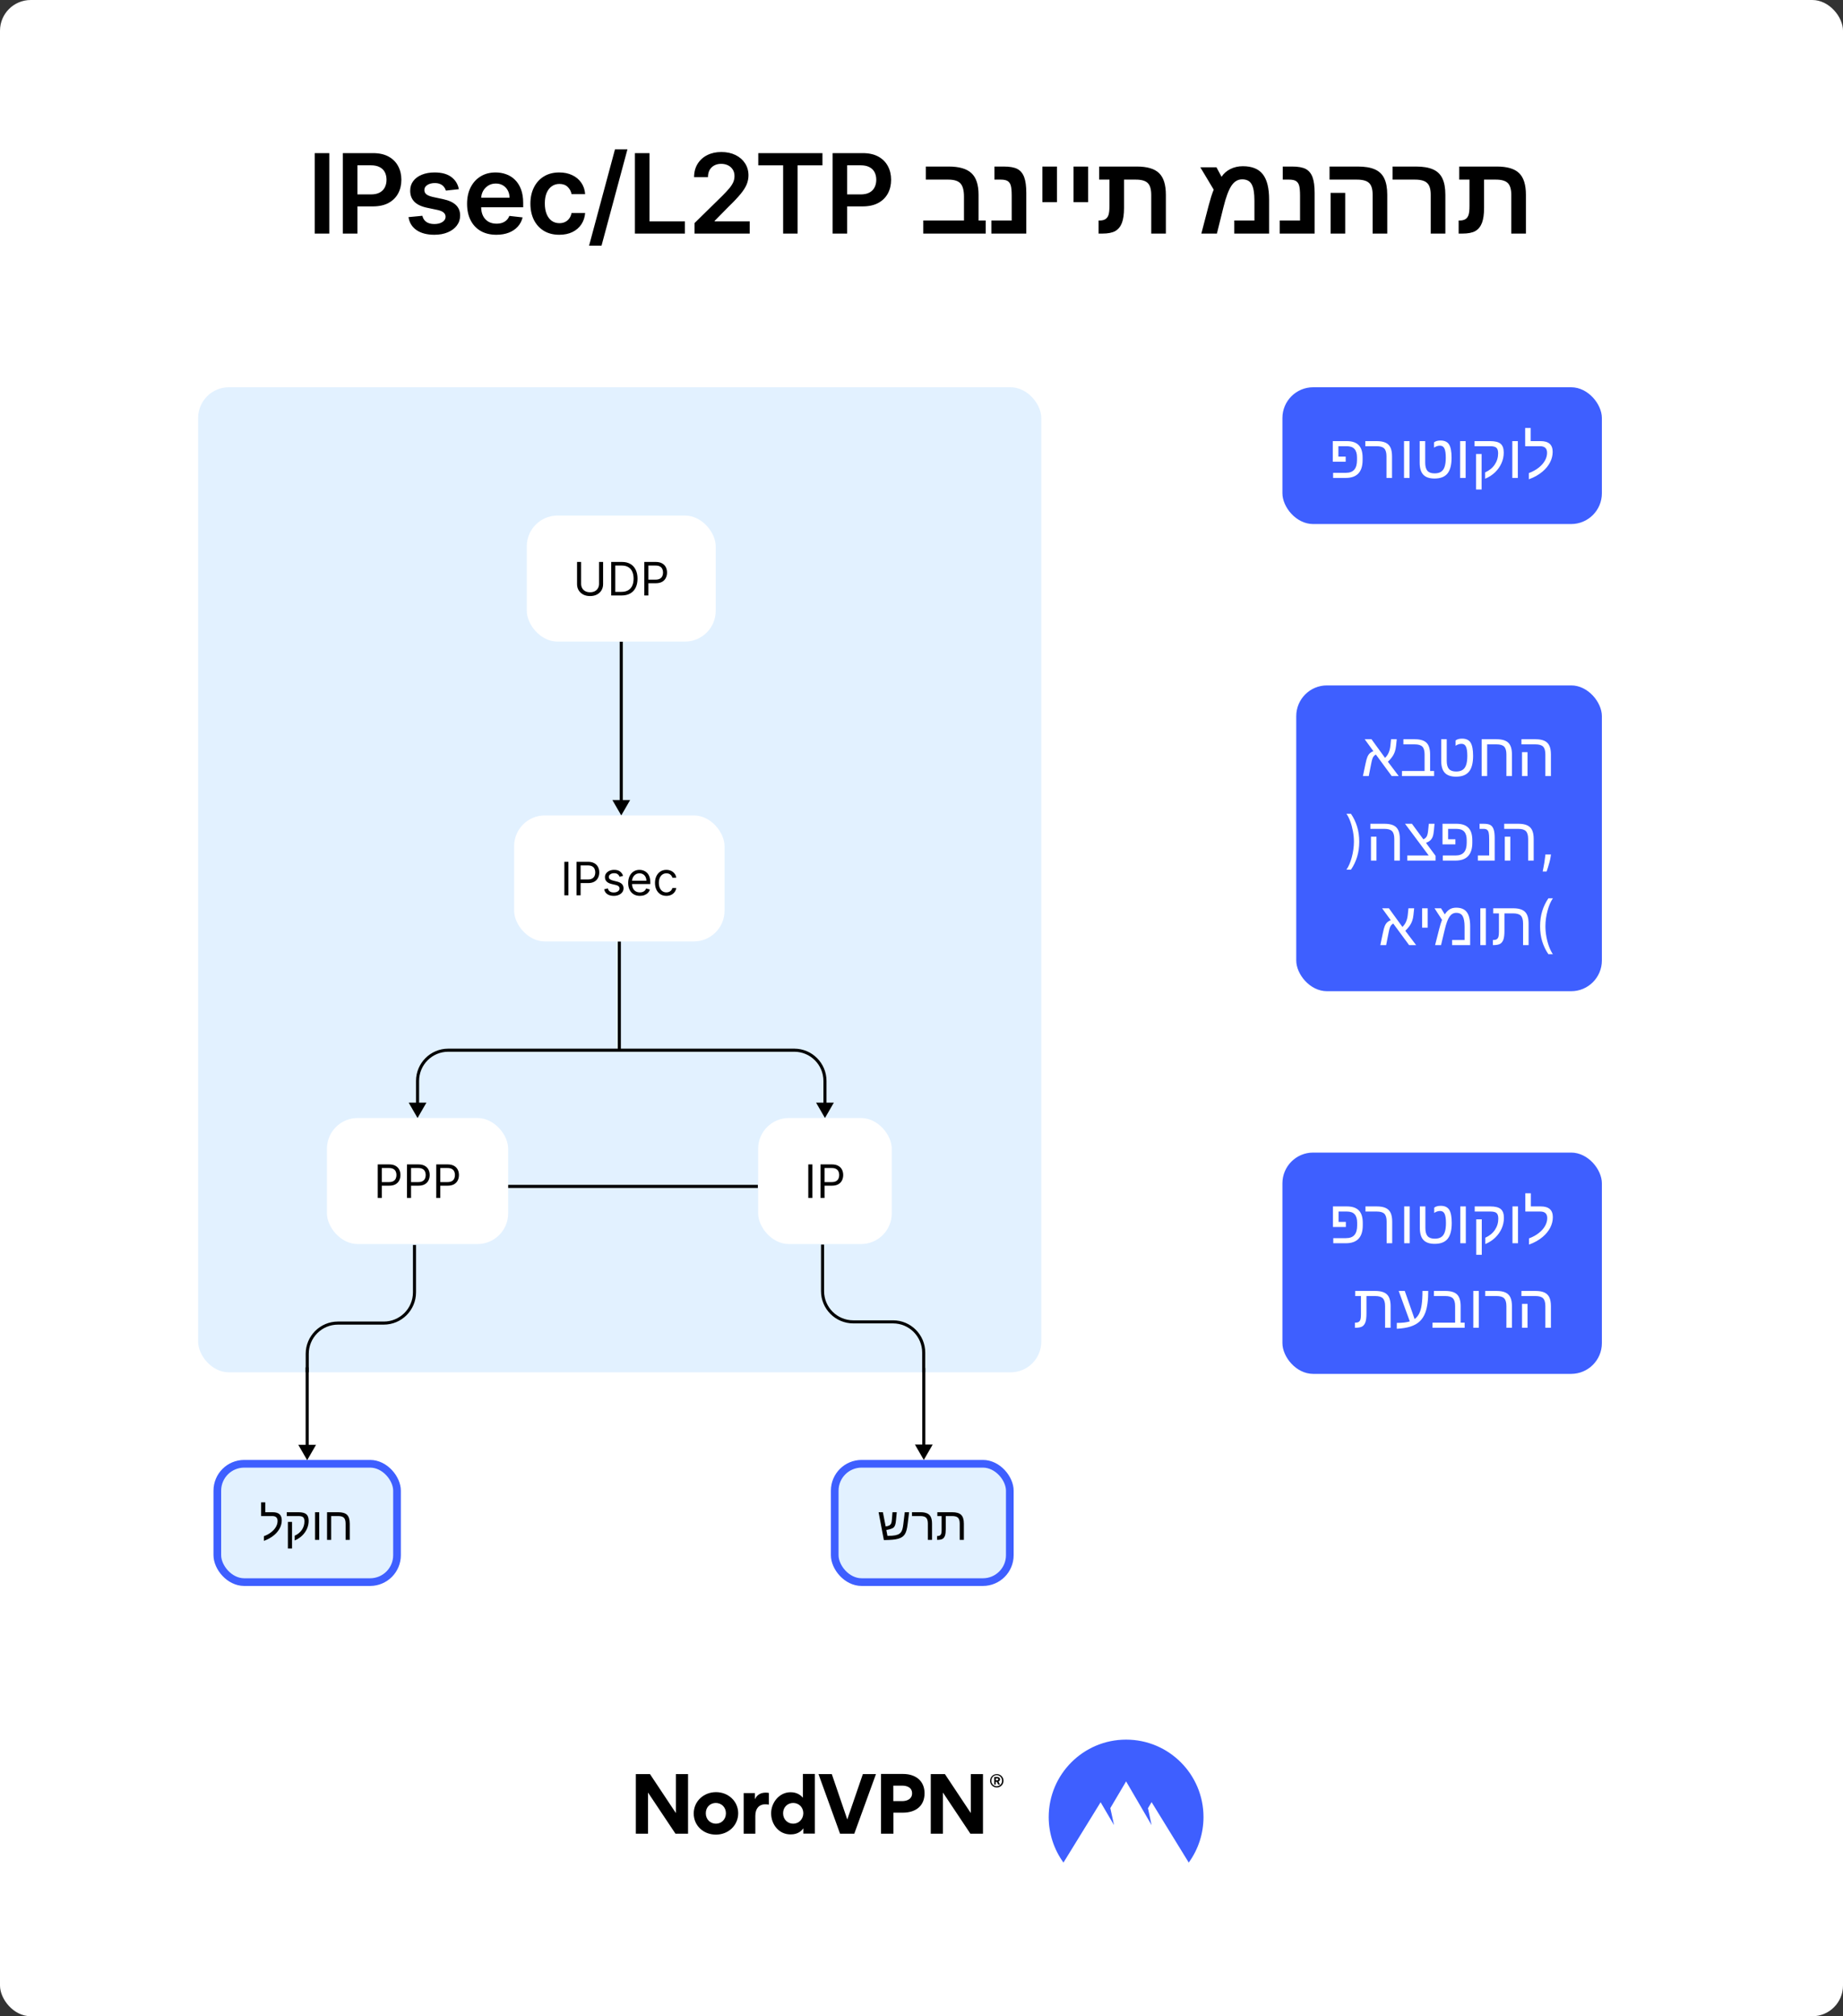 <svg fill="none" height="1312" viewBox="0 0 1200 1312" width="1200" xmlns="http://www.w3.org/2000/svg" xmlns:xlink="http://www.w3.org/1999/xlink"><rect x="0" y="0" width="1200" height="1312" fill="#333333" stroke="none"/><clipPath id="clip0_1246_3237"><rect height="641" rx="20" width="549" x="129" y="252"/></clipPath><rect fill="#ffffff" height="1312" rx="20" width="1200"/><path d="M214.406 99.636V152H204.921V99.636H214.406ZM223.238 152V99.636H242.875C246.897 99.636 250.272 100.386 253 101.886 255.744 103.386 257.815 105.449 259.213 108.074 260.628 110.682 261.335 113.648 261.335 116.972 261.335 120.33 260.628 123.312 259.213 125.92 257.798 128.528 255.71 130.582 252.949 132.082 250.187 133.565 246.787 134.307 242.747 134.307H229.733V126.509H241.468C243.821 126.509 245.747 126.099 247.247 125.281 248.747 124.463 249.855 123.338 250.571 121.906 251.304 120.474 251.67 118.83 251.67 116.972 251.67 115.114 251.304 113.477 250.571 112.062 249.855 110.648 248.738 109.548 247.221 108.764 245.721 107.963 243.787 107.562 241.417 107.562H232.724V152H223.238ZM298.765 123.108 290.327 124.028C290.089 123.176 289.671 122.375 289.075 121.625 288.495 120.875 287.711 120.27 286.722 119.81 285.734 119.349 284.523 119.119 283.092 119.119 281.166 119.119 279.546 119.537 278.234 120.372 276.938 121.207 276.299 122.29 276.316 123.619 276.299 124.761 276.717 125.69 277.569 126.406 278.438 127.122 279.87 127.71 281.864 128.17L288.563 129.602C292.279 130.403 295.041 131.673 296.847 133.412 298.671 135.151 299.592 137.426 299.609 140.239 299.592 142.71 298.867 144.892 297.435 146.784 296.021 148.659 294.052 150.125 291.529 151.182 289.006 152.239 286.109 152.767 282.836 152.767 278.029 152.767 274.16 151.761 271.228 149.75 268.296 147.722 266.549 144.901 265.987 141.287L275.012 140.418C275.421 142.19 276.291 143.528 277.62 144.432 278.95 145.335 280.68 145.787 282.81 145.787 285.009 145.787 286.773 145.335 288.103 144.432 289.45 143.528 290.123 142.412 290.123 141.082 290.123 139.957 289.688 139.028 288.819 138.295 287.967 137.562 286.637 137 284.83 136.608L278.131 135.202C274.364 134.418 271.577 133.097 269.771 131.239 267.964 129.364 267.069 126.994 267.086 124.131 267.069 121.71 267.725 119.614 269.055 117.841 270.401 116.051 272.268 114.67 274.654 113.699 277.058 112.71 279.827 112.216 282.964 112.216 287.566 112.216 291.188 113.196 293.83 115.156 296.489 117.116 298.134 119.767 298.765 123.108ZM323.187 152.767C319.25 152.767 315.849 151.949 312.985 150.312 310.139 148.659 307.949 146.324 306.414 143.307 304.88 140.273 304.113 136.702 304.113 132.594 304.113 128.554 304.88 125.009 306.414 121.957 307.966 118.889 310.13 116.503 312.909 114.798 315.687 113.077 318.951 112.216 322.701 112.216 325.122 112.216 327.406 112.608 329.554 113.392 331.718 114.159 333.627 115.352 335.281 116.972 336.951 118.591 338.264 120.653 339.218 123.159 340.173 125.648 340.65 128.614 340.65 132.057V134.895H308.46V128.656H331.778C331.761 126.884 331.377 125.307 330.627 123.926 329.877 122.528 328.829 121.429 327.483 120.628 326.153 119.827 324.602 119.426 322.829 119.426 320.937 119.426 319.275 119.886 317.843 120.807 316.412 121.71 315.295 122.903 314.494 124.386 313.71 125.852 313.309 127.463 313.292 129.219V134.665C313.292 136.949 313.71 138.909 314.545 140.545 315.38 142.165 316.548 143.409 318.048 144.278 319.548 145.131 321.304 145.557 323.315 145.557 324.662 145.557 325.88 145.369 326.971 144.994 328.062 144.602 329.008 144.031 329.809 143.281 330.61 142.531 331.216 141.602 331.625 140.494L340.267 141.466C339.721 143.75 338.681 145.744 337.147 147.449 335.63 149.136 333.687 150.449 331.318 151.386 328.949 152.307 326.238 152.767 323.187 152.767ZM364.171 152.767C360.251 152.767 356.884 151.906 354.072 150.185 351.276 148.463 349.12 146.085 347.603 143.051 346.103 140 345.353 136.489 345.353 132.517 345.353 128.528 346.12 125.009 347.654 121.957 349.188 118.889 351.353 116.503 354.148 114.798 356.961 113.077 360.285 112.216 364.12 112.216 367.308 112.216 370.129 112.804 372.583 113.98 375.055 115.139 377.023 116.784 378.489 118.915 379.955 121.028 380.79 123.5 380.995 126.33H372.148C371.79 124.437 370.938 122.861 369.592 121.599 368.262 120.321 366.481 119.682 364.248 119.682 362.356 119.682 360.694 120.193 359.262 121.216 357.83 122.222 356.714 123.67 355.913 125.562 355.129 127.455 354.737 129.722 354.737 132.364 354.737 135.04 355.129 137.341 355.913 139.267 356.697 141.176 357.796 142.651 359.211 143.69 360.643 144.713 362.322 145.224 364.248 145.224 365.612 145.224 366.83 144.969 367.904 144.457 368.995 143.929 369.907 143.17 370.64 142.182 371.373 141.193 371.876 139.991 372.148 138.577H380.995C380.773 141.355 379.955 143.818 378.54 145.966 377.126 148.097 375.2 149.767 372.762 150.977 370.325 152.17 367.461 152.767 364.171 152.767ZM408.53 97.182 391.655 159.875H383.55L400.425 97.182H408.53ZM413.405 152V99.636H422.891V144.048H445.954V152H413.405ZM452.235 152V145.148L470.414 127.327C472.153 125.571 473.602 124.011 474.761 122.648 475.92 121.284 476.789 119.963 477.369 118.685 477.948 117.406 478.238 116.043 478.238 114.594 478.238 112.94 477.863 111.526 477.113 110.349 476.363 109.156 475.332 108.236 474.019 107.588 472.707 106.94 471.215 106.616 469.545 106.616 467.823 106.616 466.315 106.974 465.019 107.69 463.724 108.389 462.718 109.386 462.002 110.682 461.304 111.977 460.954 113.52 460.954 115.31H451.929C451.929 111.986 452.687 109.097 454.204 106.642 455.721 104.187 457.809 102.287 460.468 100.94 463.144 99.594 466.213 98.921 469.673 98.921 473.184 98.921 476.269 99.577 478.929 100.889 481.588 102.202 483.65 104 485.116 106.284 486.599 108.568 487.34 111.176 487.34 114.108 487.34 116.068 486.965 117.994 486.215 119.886 485.465 121.778 484.144 123.875 482.252 126.176 480.377 128.477 477.744 131.264 474.352 134.537L465.326 143.716V144.074H488.133V152H452.235ZM493.724 107.588V99.636H535.503V107.588H519.318V152H509.909V107.588H493.724ZM542.117 152V99.636H561.753C565.776 99.636 569.151 100.386 571.878 101.886 574.622 103.386 576.693 105.449 578.091 108.074 579.506 110.682 580.213 113.648 580.213 116.972 580.213 120.33 579.506 123.312 578.091 125.92 576.676 128.528 574.588 130.582 571.827 132.082 569.066 133.565 565.665 134.307 561.625 134.307H548.611V126.509H560.347C562.699 126.509 564.625 126.099 566.125 125.281 567.625 124.463 568.733 123.338 569.449 121.906 570.182 120.474 570.549 118.83 570.549 116.972 570.549 115.114 570.182 113.477 569.449 112.062 568.733 110.648 567.617 109.548 566.1 108.764 564.6 107.963 562.665 107.562 560.296 107.562H551.603V152H542.117ZM641.826 143.492V152H601.15V143.492H627.658V127.953C627.658 123.852 626.884 120.98 625.338 119.34 623.814 117.699 621.201 116.879 617.498 116.879H602.802V108.371H617.638C624.482 108.371 629.439 109.801 632.509 112.66 635.603 115.52 637.15 120.207 637.15 126.723V143.492H641.826ZM668.23 125.562V152H645.484V143.492H658.737V127.391C658.737 124.227 658.526 121.965 658.105 120.605 657.683 119.27 656.98 118.32 655.995 117.758 655.011 117.172 653.569 116.879 651.671 116.879H647.487V108.371H653.464C657.495 108.371 660.507 108.91 662.499 109.988 664.491 111.066 665.944 112.836 666.859 115.297 667.773 117.758 668.23 121.18 668.23 125.562ZM688.2 108.371V131.539H678.708V108.371H688.2ZM708.486 108.371V131.539H698.994V108.371H708.486ZM730.496 145.039C729.558 147.453 728.117 149.223 726.171 150.348 724.226 151.449 721.402 152 717.699 152H715.308V143.492H715.906C717.523 143.492 718.812 143.188 719.773 142.578 720.71 141.969 721.378 141.043 721.777 139.801 722.175 138.535 722.375 136.625 722.375 134.07V116.879H715.695V108.371H740.164C746.914 108.371 751.753 109.801 754.683 112.66 757.636 115.496 759.113 120.207 759.113 126.793V152H749.585V126.934C749.585 123.184 748.824 120.57 747.3 119.094 745.777 117.617 743.21 116.879 739.601 116.879H731.867V135.301C731.867 139.355 731.41 142.602 730.496 145.039ZM809.213 108.16C815.19 108.16 819.537 109.918 822.256 113.434 824.975 116.926 826.334 122.387 826.334 129.816V152H803.659V143.492H816.772V130.555C816.772 125.609 816.174 122.07 814.979 119.938 813.807 117.781 811.733 116.703 808.756 116.703 806.014 116.703 803.705 118.074 801.83 120.816 799.955 123.629 798.209 128.316 796.592 134.879L792.338 152H782.213L786.959 133.789C787.545 131.586 788.108 129.617 788.647 127.883 789.209 126.148 789.748 124.66 790.264 123.418L781.545 108.863H792.057L795.362 115.051C796.768 112.895 798.69 111.207 801.127 109.988 803.588 108.77 806.284 108.16 809.213 108.16ZM855.972 125.562V152H833.226V143.492H846.48V127.391C846.48 124.227 846.269 121.965 845.847 120.605 845.426 119.27 844.722 118.32 843.738 117.758 842.754 117.172 841.312 116.879 839.414 116.879H835.23V108.371H841.207C845.238 108.371 848.25 108.91 850.242 109.988 852.234 111.066 853.687 112.836 854.601 115.297 855.515 117.758 855.972 121.18 855.972 125.562ZM903.259 126.723V152H893.732V126.652C893.732 123.066 892.97 120.547 891.447 119.094 889.923 117.617 887.275 116.879 883.501 116.879H865.677V108.371H884.099C888.716 108.371 892.419 108.992 895.208 110.234 898.021 111.477 900.06 113.445 901.325 116.141 902.615 118.812 903.259 122.34 903.259 126.723ZM875.872 125.492V152H866.38V125.492H875.872ZM941.089 126.723V152H931.561V126.652C931.561 123.02 930.776 120.488 929.206 119.059 927.659 117.605 925.046 116.879 921.366 116.879H906.741V108.371H921.928C926.546 108.371 930.249 108.992 933.038 110.234 935.85 111.453 937.889 113.41 939.155 116.105 940.444 118.777 941.089 122.316 941.089 126.723ZM964.926 145.039C963.988 147.453 962.547 149.223 960.602 150.348 958.656 151.449 955.832 152 952.129 152H949.738V143.492H950.336C951.953 143.492 953.242 143.188 954.203 142.578 955.141 141.969 955.809 141.043 956.207 139.801 956.606 138.535 956.805 136.625 956.805 134.07V116.879H950.125V108.371H974.594C981.344 108.371 986.184 109.801 989.113 112.66 992.067 115.496 993.543 120.207 993.543 126.793V152H984.016V126.934C984.016 123.184 983.254 120.57 981.731 119.094 980.207 117.617 977.641 116.879 974.031 116.879H966.297V135.301C966.297 139.355 965.84 142.602 964.926 145.039Z" fill="#000000"/><g clip-path="url(#clip0_1246_3237)"><rect fill="#e2f1ff" height="641" rx="20" width="549" x="129" y="252"/><g fill="#000000"><path d="M200.042 943.183 205.816 933.183H194.269L200.042 943.183ZM220.042 860.951 220.042 861.951 220.042 860.951ZM268.879 810.112V840.951H270.879V810.112H268.879ZM249.879 859.951 220.042 859.951 220.042 861.951 249.879 861.951V859.951ZM199.042 880.951V934.183H201.042V880.951H199.042ZM220.042 859.951C208.444 859.951 199.042 869.353 199.042 880.951H201.042C201.042 870.458 209.549 861.951 220.042 861.951L220.042 859.951ZM268.879 840.951C268.879 851.445 260.373 859.951 249.879 859.951V861.951C261.477 861.951 270.879 852.549 270.879 840.951H268.879Z"/><path d="M601.44 943.026 595.666 933.026H607.213L601.44 943.026ZM536.573 809.891V840.153H534.573V809.891H536.573ZM555.573 859.153H581.44V861.153H555.573V859.153ZM602.44 880.153V934.026H600.44V880.153H602.44ZM581.44 859.153C593.038 859.153 602.44 868.555 602.44 880.153H600.44C600.44 869.66 591.933 861.153 581.44 861.153V859.153ZM536.573 840.153C536.573 850.647 545.08 859.153 555.573 859.153V861.153C543.975 861.153 534.573 851.751 534.573 840.153H536.573Z"/><path d="M271.875 727.515 266.101 717.515H277.648L271.875 727.515ZM537.141 727.515 531.368 717.515H542.915L537.141 727.515ZM291.875 683.373V684.373 683.373ZM270.875 718.515V703.373H272.875V718.515H270.875ZM291.875 682.373 517.141 682.373V684.373L291.875 684.373V682.373ZM538.141 703.373V718.515H536.141V703.373H538.141ZM517.141 682.373C528.739 682.373 538.141 691.775 538.141 703.373H536.141C536.141 692.879 527.634 684.373 517.141 684.373V682.373ZM270.875 703.373C270.875 691.775 280.277 682.373 291.875 682.373V684.373C281.382 684.373 272.875 692.879 272.875 703.373H270.875Z"/><path d="M404.508 530.608 410.281 520.608H398.734L404.508 530.608ZM403.508 417.485V521.608H405.508V417.485H403.508Z"/></g><path d="M403.258 612.608V683.373" stroke="#000000" stroke-width="2"/><path d="M330.732 772.015H493.455" stroke="#000000" stroke-width="2"/><rect fill="#ffffff" height="82" rx="20" width="118" x="212.875" y="727.515"/><path d="M245.953 779.515V757.697H253.325C255.036 757.697 256.436 758.006 257.522 758.624 258.616 759.234 259.426 760.062 259.951 761.106 260.477 762.15 260.74 763.315 260.74 764.6 260.74 765.886 260.477 767.054 259.951 768.105 259.433 769.156 258.63 769.994 257.544 770.619 256.457 771.237 255.065 771.546 253.367 771.546H248.083V769.202H253.282C254.454 769.202 255.395 769 256.105 768.595 256.816 768.19 257.33 767.644 257.65 766.955 257.977 766.259 258.14 765.474 258.14 764.6 258.14 763.727 257.977 762.945 257.65 762.256 257.33 761.568 256.812 761.028 256.095 760.637 255.377 760.239 254.426 760.041 253.24 760.041H248.595V779.515H245.953ZM264.996 779.515V757.697H272.368C274.079 757.697 275.479 758.006 276.565 758.624 277.659 759.234 278.469 760.062 278.994 761.106 279.52 762.15 279.782 763.315 279.782 764.6 279.782 765.886 279.52 767.054 278.994 768.105 278.476 769.156 277.673 769.994 276.586 770.619 275.5 771.237 274.108 771.546 272.41 771.546H267.126V769.202H272.325C273.497 769.202 274.438 769 275.148 768.595 275.858 768.19 276.373 767.644 276.693 766.955 277.02 766.259 277.183 765.474 277.183 764.6 277.183 763.727 277.02 762.945 276.693 762.256 276.373 761.568 275.855 761.028 275.138 760.637 274.42 760.239 273.469 760.041 272.282 760.041H267.638V779.515H264.996ZM284.039 779.515V757.697H291.411C293.122 757.697 294.521 758.006 295.608 758.624 296.702 759.234 297.512 760.062 298.037 761.106 298.563 762.15 298.825 763.315 298.825 764.6 298.825 765.886 298.563 767.054 298.037 768.105 297.519 769.156 296.716 769.994 295.629 770.619 294.543 771.237 293.151 771.546 291.453 771.546H286.169V769.202H291.368C292.54 769.202 293.481 769 294.191 768.595 294.901 768.19 295.416 767.644 295.736 766.955 296.063 766.259 296.226 765.474 296.226 764.6 296.226 763.727 296.063 762.945 295.736 762.256 295.416 761.568 294.898 761.028 294.181 760.637 293.463 760.239 292.512 760.041 291.325 760.041H286.681V779.515H284.039Z" fill="#000000"/><rect fill="#ffffff" height="82" rx="20" width="87" x="493.641" y="727.515"/><path d="M528.934 757.697V779.515H526.291V757.697H528.934ZM534.231 779.515V757.697H541.603C543.315 757.697 544.714 758.006 545.801 758.624 546.894 759.234 547.704 760.062 548.229 761.106 548.755 762.15 549.018 763.315 549.018 764.6 549.018 765.886 548.755 767.054 548.229 768.105 547.711 769.156 546.908 769.994 545.822 770.619 544.735 771.237 543.343 771.546 541.646 771.546H536.362V769.202H541.56C542.732 769.202 543.673 769 544.384 768.595 545.094 768.19 545.609 767.644 545.928 766.955 546.255 766.259 546.418 765.474 546.418 764.6 546.418 763.727 546.255 762.945 545.928 762.256 545.609 761.568 545.09 761.028 544.373 760.637 543.656 760.239 542.704 760.041 541.518 760.041H536.873V779.515H534.231Z" fill="#000000"/><rect fill="#ffffff" height="82" rx="20" width="137" x="334.758" y="530.608"/><path d="M370.104 560.789V582.608H367.462V560.789H370.104ZM375.402 582.608V560.789H382.774C384.486 560.789 385.885 561.098 386.971 561.716 388.065 562.327 388.875 563.155 389.4 564.199 389.926 565.243 390.189 566.407 390.189 567.693 390.189 568.978 389.926 570.147 389.4 571.198 388.882 572.249 388.079 573.087 386.993 573.712 385.906 574.33 384.514 574.639 382.817 574.639H377.532V572.295H382.731C383.903 572.295 384.844 572.093 385.555 571.688 386.265 571.283 386.78 570.736 387.099 570.047 387.426 569.351 387.589 568.566 387.589 567.693 387.589 566.819 387.426 566.038 387.099 565.349 386.78 564.66 386.261 564.12 385.544 563.73 384.827 563.332 383.875 563.133 382.689 563.133H378.044V582.608H375.402ZM405.695 569.909 403.436 570.548C403.294 570.172 403.085 569.806 402.808 569.451 402.538 569.088 402.169 568.79 401.7 568.556 401.231 568.321 400.631 568.204 399.899 568.204 398.898 568.204 398.063 568.435 397.396 568.897 396.735 569.351 396.405 569.93 396.405 570.633 396.405 571.258 396.632 571.752 397.087 572.114 397.541 572.476 398.252 572.778 399.218 573.02L401.646 573.616C403.11 573.971 404.2 574.515 404.917 575.246 405.634 575.971 405.993 576.905 405.993 578.048 405.993 578.985 405.723 579.824 405.183 580.562 404.651 581.301 403.905 581.883 402.946 582.309 401.987 582.735 400.872 582.949 399.601 582.949 397.932 582.949 396.551 582.586 395.457 581.862 394.363 581.137 393.671 580.079 393.379 578.687L395.766 578.091C395.993 578.971 396.423 579.632 397.055 580.072 397.694 580.512 398.529 580.733 399.558 580.733 400.73 580.733 401.661 580.484 402.35 579.987 403.046 579.483 403.394 578.879 403.394 578.176 403.394 577.608 403.195 577.132 402.797 576.748 402.399 576.358 401.789 576.066 400.965 575.875L398.237 575.235C396.739 574.88 395.638 574.33 394.935 573.584 394.239 572.831 393.891 571.89 393.891 570.761 393.891 569.838 394.15 569.021 394.669 568.311 395.194 567.601 395.908 567.043 396.81 566.638 397.719 566.233 398.749 566.031 399.899 566.031 401.519 566.031 402.79 566.386 403.713 567.096 404.644 567.806 405.304 568.744 405.695 569.909ZM416.638 582.949C415.062 582.949 413.702 582.601 412.558 581.905 411.422 581.201 410.545 580.221 409.927 578.964 409.316 577.7 409.011 576.23 409.011 574.554 409.011 572.878 409.316 571.4 409.927 570.122 410.545 568.836 411.404 567.835 412.505 567.118 413.613 566.393 414.906 566.031 416.383 566.031 417.235 566.031 418.077 566.173 418.908 566.457 419.739 566.741 420.495 567.203 421.177 567.842 421.859 568.474 422.402 569.312 422.807 570.356 423.212 571.4 423.414 572.686 423.414 574.213V575.278H410.8V573.105H420.857C420.857 572.181 420.673 571.358 420.303 570.633 419.941 569.909 419.423 569.337 418.748 568.918 418.08 568.499 417.292 568.289 416.383 568.289 415.381 568.289 414.515 568.538 413.783 569.035 413.059 569.525 412.501 570.164 412.111 570.953 411.72 571.741 411.525 572.586 411.525 573.488V574.937C411.525 576.173 411.738 577.221 412.164 578.08 412.597 578.932 413.197 579.582 413.964 580.03 414.732 580.47 415.623 580.69 416.638 580.69 417.299 580.69 417.896 580.598 418.428 580.413 418.968 580.221 419.433 579.937 419.824 579.561 420.214 579.177 420.516 578.701 420.729 578.133L423.158 578.815C422.903 579.639 422.473 580.363 421.869 580.988 421.266 581.606 420.52 582.089 419.632 582.437 418.744 582.778 417.746 582.949 416.638 582.949ZM433.886 582.949C432.352 582.949 431.031 582.586 429.923 581.862 428.815 581.137 427.963 580.14 427.366 578.868 426.77 577.597 426.472 576.145 426.472 574.511 426.472 572.849 426.777 571.382 427.388 570.111 428.006 568.833 428.865 567.835 429.966 567.118 431.074 566.393 432.366 566.031 433.844 566.031 434.994 566.031 436.031 566.244 436.955 566.67 437.878 567.096 438.634 567.693 439.224 568.46 439.813 569.227 440.179 570.122 440.321 571.145H437.807C437.615 570.399 437.189 569.738 436.528 569.163 435.875 568.581 434.994 568.289 433.886 568.289 432.906 568.289 432.047 568.545 431.308 569.056 430.577 569.561 430.005 570.275 429.593 571.198 429.188 572.114 428.986 573.19 428.986 574.426 428.986 575.69 429.185 576.791 429.582 577.728 429.987 578.666 430.555 579.394 431.287 579.912 432.026 580.431 432.892 580.69 433.886 580.69 434.54 580.69 435.133 580.576 435.665 580.349 436.198 580.122 436.649 579.795 437.018 579.369 437.388 578.943 437.651 578.431 437.807 577.835H440.321C440.179 578.801 439.827 579.671 439.266 580.445 438.712 581.212 437.977 581.823 437.061 582.277 436.152 582.725 435.094 582.949 433.886 582.949Z" fill="#000000"/><rect fill="#ffffff" height="82" rx="20" width="123" x="343.008" y="335.485"/><path d="M390.047 365.667H392.689V380.113C392.689 381.604 392.338 382.936 391.635 384.108 390.938 385.273 389.955 386.192 388.684 386.867 387.412 387.535 385.921 387.869 384.209 387.869 382.497 387.869 381.006 387.535 379.735 386.867 378.463 386.192 377.476 385.273 376.773 384.108 376.077 382.936 375.729 381.604 375.729 380.113V365.667H378.371V379.9C378.371 380.965 378.605 381.913 379.074 382.744 379.543 383.568 380.21 384.218 381.077 384.694 381.951 385.163 382.995 385.397 384.209 385.397 385.424 385.397 386.468 385.163 387.341 384.694 388.215 384.218 388.882 383.568 389.344 382.744 389.813 381.913 390.047 380.965 390.047 379.9V365.667ZM404.698 387.485H397.965V365.667H404.997C407.113 365.667 408.924 366.104 410.43 366.977 411.935 367.844 413.09 369.09 413.892 370.717 414.695 372.336 415.096 374.275 415.096 376.533 415.096 378.806 414.691 380.763 413.881 382.403 413.072 384.037 411.893 385.294 410.345 386.175 408.796 387.048 406.914 387.485 404.698 387.485ZM400.607 385.141H404.528C406.332 385.141 407.827 384.793 409.013 384.097 410.199 383.401 411.083 382.41 411.666 381.125 412.248 379.839 412.539 378.309 412.539 376.533 412.539 374.772 412.252 373.256 411.676 371.984 411.101 370.706 410.242 369.726 409.098 369.044 407.955 368.355 406.531 368.011 404.826 368.011H400.607V385.141ZM419.528 387.485V365.667H426.9C428.612 365.667 430.011 365.976 431.097 366.594 432.191 367.204 433.001 368.032 433.526 369.076 434.052 370.12 434.315 371.285 434.315 372.57 434.315 373.856 434.052 375.024 433.526 376.075 433.008 377.126 432.205 377.964 431.119 378.589 430.032 379.207 428.64 379.516 426.943 379.516H421.658V377.173H426.857C428.029 377.173 428.97 376.97 429.68 376.565 430.391 376.16 430.906 375.614 431.225 374.925 431.552 374.229 431.715 373.444 431.715 372.57 431.715 371.697 431.552 370.915 431.225 370.226 430.906 369.538 430.387 368.998 429.67 368.607 428.953 368.209 428.001 368.011 426.815 368.011H422.17V387.485H419.528Z" fill="#000000"/></g><rect fill="#3e5fff" height="89" rx="20" width="208" x="835" y="252"/><path d="M883.555 297.68C883.555 295.219 883.014 293.383 881.934 292.172 880.853 290.961 879.154 290.355 876.836 290.355H871.445V297.113H876.191V300.434H867.793V287.035H876.875C880.365 287.035 882.956 287.908 884.648 289.652 886.354 291.384 887.207 294.086 887.207 297.758V299.359C887.207 307.12 883.535 311 876.191 311H868.008V307.68H876.289C878.763 307.68 880.592 306.996 881.777 305.629 882.962 304.249 883.555 302.172 883.555 299.398V297.68ZM906.367 296.957V311H902.754V296.918C902.754 294.548 902.272 292.862 901.309 291.859 900.358 290.857 898.685 290.355 896.289 290.355H888.965V287.035H896.328C898.724 287.035 900.658 287.374 902.129 288.051 903.6 288.715 904.674 289.776 905.352 291.234 906.029 292.68 906.367 294.587 906.367 296.957ZM917.773 287.035V311H914.18V287.035H917.773ZM934.043 311.391C930.723 311.391 928.281 310.557 926.719 308.891 925.156 307.211 924.375 304.633 924.375 301.156V287.035H927.969V301.039C927.969 303.461 928.444 305.232 929.395 306.352 930.358 307.471 931.927 308.031 934.102 308.031 935.807 308.031 937.194 307.686 938.262 306.996 939.329 306.306 940.111 305.219 940.605 303.734 941.113 302.237 941.367 300.271 941.367 297.836 941.367 295.128 941.081 293.148 940.508 291.898 939.935 290.635 938.958 290.004 937.578 290.004 936.25 290.004 934.967 290.427 933.73 291.273V287.836C934.733 287.042 936.133 286.645 937.93 286.645 940.599 286.645 942.467 287.523 943.535 289.281 944.603 291.026 945.137 293.878 945.137 297.836 945.137 302.51 944.245 305.941 942.461 308.129 940.677 310.303 937.871 311.391 934.043 311.391ZM954.297 287.035V311H950.703V287.035H954.297ZM979.102 294.477C979.102 296.924 978.607 299.249 977.617 301.449 976.628 303.65 975.228 305.622 973.418 307.367 971.608 309.099 969.46 310.486 966.973 311.527V307.406C969.694 306.182 971.784 304.483 973.242 302.309 974.714 300.121 975.449 297.673 975.449 294.965 975.449 293.22 975.065 292.016 974.297 291.352 973.542 290.688 972.233 290.355 970.371 290.355H960.098V287.035H970.215C973.431 287.035 975.716 287.615 977.07 288.773 978.424 289.919 979.102 291.82 979.102 294.477ZM964.688 295.434V318.52H961.094V295.434H964.688ZM988.281 287.035V311H984.688V287.035H988.281ZM995.449 307.836C997.949 306.911 1000.08 305.74 1001.86 304.32 1003.64 302.914 1004.99 301.378 1005.92 299.711 1006.86 298.044 1007.32 296.352 1007.32 294.633 1007.32 291.781 1005.8 290.355 1002.75 290.355H993.047V278.48H996.641V287.035H1003.12C1008.35 287.035 1010.96 289.359 1010.96 294.008 1010.96 296.404 1010.38 298.702 1009.24 300.902 1008.09 303.103 1006.48 305.082 1004.39 306.84 1001.92 308.949 998.939 310.629 995.449 311.879V307.836Z" fill="#ffffff"/><rect fill="#3e5fff" height="199" rx="20" width="199" x="844" y="446"/><path d="M892.766 497.129 891.203 505H887.414L889.055 497.207C889.523 494.967 889.953 493.392 890.344 492.48 890.734 491.556 891.223 490.807 891.809 490.234 892.408 489.661 893.208 489.173 894.211 488.77L888.566 481.035H893L901.809 493.164C902.785 492.253 903.56 491.152 904.133 489.863 904.719 488.561 905.103 487.07 905.285 485.391L905.734 481.035H909.445L908.996 485.312C908.853 486.745 908.592 488.001 908.215 489.082 907.954 489.824 907.642 490.534 907.277 491.211 906.913 491.875 906.444 492.565 905.871 493.281 905.311 493.997 904.582 494.798 903.684 495.684L910.734 505H906.164L895.852 490.996C894.81 491.504 894.068 492.383 893.625 493.633 893.495 493.958 893.358 494.414 893.215 495 893.085 495.586 892.935 496.296 892.766 497.129ZM933.762 501.68V505H912.844V501.68H927.57V490.918C927.57 488.522 927.082 486.829 926.105 485.84 925.142 484.85 923.469 484.355 921.086 484.355H913.762V481.035H921.125C924.719 481.035 927.29 481.803 928.84 483.34 930.389 484.876 931.164 487.415 931.164 490.957V501.68H933.762ZM948.059 505.391C944.738 505.391 942.297 504.557 940.734 502.891 939.172 501.211 938.391 498.633 938.391 495.156V481.035H941.984V495.039C941.984 497.461 942.46 499.232 943.41 500.352 944.374 501.471 945.943 502.031 948.117 502.031 949.823 502.031 951.21 501.686 952.277 500.996 953.345 500.306 954.126 499.219 954.621 497.734 955.129 496.237 955.383 494.271 955.383 491.836 955.383 489.128 955.096 487.148 954.523 485.898 953.951 484.635 952.974 484.004 951.594 484.004 950.266 484.004 948.983 484.427 947.746 485.273V481.836C948.749 481.042 950.148 480.645 951.945 480.645 954.615 480.645 956.483 481.523 957.551 483.281 958.618 485.026 959.152 487.878 959.152 491.836 959.152 496.51 958.26 499.941 956.477 502.129 954.693 504.303 951.887 505.391 948.059 505.391ZM980.832 490.918C980.832 488.548 980.35 486.862 979.387 485.859 978.436 484.857 976.763 484.355 974.367 484.355H968.312V505H964.719V481.035H974.406C978 481.035 980.572 481.803 982.121 483.34 983.671 484.876 984.445 487.415 984.445 490.957V505H980.832V490.918ZM1009.82 490.957V505H1006.2V490.918C1006.2 488.522 1005.71 486.829 1004.74 485.84 1003.77 484.85 1002.1 484.355 999.719 484.355H990.617V481.035H999.777C1002.17 481.035 1004.11 481.374 1005.58 482.051 1007.05 482.715 1008.12 483.776 1008.8 485.234 1009.48 486.68 1009.82 488.587 1009.82 490.957ZM994.602 489.434V505H991.008V489.434H994.602ZM885.024 547.727C885.024 551.307 884.555 554.602 883.618 557.614 882.69 560.616 881.359 563.381 879.626 565.909H876.672C877.354 564.972 877.988 563.816 878.575 562.443 879.172 561.08 879.693 559.583 880.138 557.955 880.583 556.316 880.929 554.626 881.175 552.884 881.43 551.132 881.558 549.413 881.558 547.727 881.558 545.473 881.34 543.187 880.905 540.866 880.469 538.546 879.882 536.392 879.143 534.403 878.405 532.415 877.581 530.795 876.672 529.545H879.626C881.359 532.074 882.69 534.844 883.618 537.855 884.555 540.857 885.024 544.148 885.024 547.727ZM911.457 545.957V560H907.844V545.918C907.844 543.522 907.355 541.829 906.379 540.84 905.415 539.85 903.742 539.355 901.359 539.355H892.258V536.035H901.418C903.814 536.035 905.747 536.374 907.219 537.051 908.69 537.715 909.764 538.776 910.441 540.234 911.118 541.68 911.457 543.587 911.457 545.957ZM896.242 544.434V560H892.648V544.434H896.242ZM934.719 556.914V560H916.281V556.68H930.246L914.836 536.035H919.328L926.77 546.152C927.772 545.723 928.501 545.091 928.957 544.258 929.413 543.411 929.719 542.122 929.875 540.391L930.324 536.035H934.035L933.645 540.312C933.475 542.109 933.208 543.49 932.844 544.453 932.479 545.404 931.965 546.191 931.301 546.816 930.637 547.441 929.699 547.995 928.488 548.477L934.719 556.914ZM954.992 546.68C954.992 544.219 954.452 542.383 953.371 541.172 952.29 539.961 950.591 539.355 948.273 539.355H942.883V546.113H947.629V549.434H939.23V536.035H948.312C951.802 536.035 954.393 536.908 956.086 538.652 957.792 540.384 958.645 543.086 958.645 546.758V548.359C958.645 556.12 954.973 560 947.629 560H939.445V556.68H947.727C950.201 556.68 952.03 555.996 953.215 554.629 954.4 553.249 954.992 551.172 954.992 548.398V546.68ZM973.215 545.312V560H962.258V556.68H969.621V546.328C969.621 544.219 969.517 542.728 969.309 541.855 969.1 540.957 968.736 540.319 968.215 539.941 967.707 539.551 966.971 539.355 966.008 539.355H963.371V536.035H965.891C967.974 536.035 969.497 536.322 970.461 536.895 971.424 537.48 972.121 538.438 972.551 539.766 972.993 541.081 973.215 542.93 973.215 545.312ZM998.605 545.957V560H994.992V545.918C994.992 543.522 994.504 541.829 993.527 540.84 992.564 539.85 990.891 539.355 988.508 539.355H979.406V536.035H988.566C990.962 536.035 992.896 536.374 994.367 537.051 995.839 537.715 996.913 538.776 997.59 540.234 998.267 541.68 998.605 543.587 998.605 545.957ZM983.391 544.434V560H979.797V544.434H983.391ZM1009.86 556.023 1009.63 557.557C1009.47 558.636 1009.22 559.792 1008.89 561.023 1008.57 562.254 1008.23 563.414 1007.88 564.503 1007.53 565.592 1007.24 566.458 1007.02 567.102H1004.46C1004.58 566.496 1004.74 565.696 1004.94 564.702 1005.14 563.707 1005.34 562.595 1005.54 561.364 1005.75 560.142 1005.92 558.892 1006.05 557.614L1006.22 556.023H1009.86ZM904.094 607.129 902.531 615H898.742L900.383 607.207C900.852 604.967 901.281 603.392 901.672 602.48 902.062 601.556 902.551 600.807 903.137 600.234 903.736 599.661 904.536 599.173 905.539 598.77L899.895 591.035H904.328L913.137 603.164C914.113 602.253 914.888 601.152 915.461 599.863 916.047 598.561 916.431 597.07 916.613 595.391L917.062 591.035H920.773L920.324 595.312C920.181 596.745 919.921 598.001 919.543 599.082 919.283 599.824 918.97 600.534 918.605 601.211 918.241 601.875 917.772 602.565 917.199 603.281 916.639 603.997 915.91 604.798 915.012 605.684L922.062 615H917.492L907.18 600.996C906.138 601.504 905.396 602.383 904.953 603.633 904.823 603.958 904.686 604.414 904.543 605 904.413 605.586 904.263 606.296 904.094 607.129ZM929.562 591.035V603.633H925.969V591.035H929.562ZM948.156 590.645C951.307 590.645 953.605 591.608 955.051 593.535 956.509 595.449 957.238 598.496 957.238 602.676V615H945.48V611.68H953.605V603.125C953.605 599.935 953.195 597.617 952.375 596.172 951.555 594.727 950.161 594.004 948.195 594.004 946.438 594.004 944.992 594.798 943.859 596.387 942.714 598.001 941.665 600.807 940.715 604.805L938.273 615H934.406L937.082 604.512C937.382 603.288 937.688 602.181 938 601.191 938.312 600.202 938.618 599.323 938.918 598.555L934.035 591.035H938.273L940.715 595C941.73 593.464 942.818 592.357 943.977 591.68 945.135 590.99 946.529 590.645 948.156 590.645ZM967.453 591.035V615H963.859V591.035H967.453ZM978.918 611.289C978.475 612.604 977.772 613.555 976.809 614.141 975.845 614.714 974.328 615 972.258 615H972.043V611.68H972.375C973.273 611.68 973.99 611.51 974.523 611.172 975.044 610.833 975.415 610.319 975.637 609.629 975.858 608.926 975.969 607.865 975.969 606.445V594.355H972.258V591.035H985.207C988.801 591.035 991.379 591.803 992.941 593.34 994.504 594.863 995.285 597.402 995.285 600.957V615H991.691V600.918C991.691 598.522 991.203 596.829 990.227 595.84 989.263 594.85 987.577 594.355 985.168 594.355H979.562V605.723C979.562 608.118 979.348 609.974 978.918 611.289ZM1002.77 602.727C1002.77 599.148 1003.23 595.857 1004.16 592.855 1005.1 589.844 1006.43 587.074 1008.17 584.545H1011.12C1010.44 585.483 1009.8 586.638 1009.2 588.011 1008.62 589.375 1008.1 590.876 1007.66 592.514 1007.21 594.143 1006.86 595.829 1006.6 597.571 1006.36 599.313 1006.24 601.032 1006.24 602.727 1006.24 604.981 1006.45 607.268 1006.89 609.588 1007.32 611.908 1007.91 614.062 1008.65 616.051 1009.39 618.04 1010.21 619.659 1011.12 620.909H1008.17C1006.43 618.381 1005.1 615.616 1004.16 612.614 1003.23 609.602 1002.77 606.307 1002.77 602.727Z" fill="#ffffff"/><rect fill="#3e5fff" height="144" rx="20" width="208" x="835" y="750"/><path d="M883.664 795.68C883.664 793.219 883.124 791.383 882.043 790.172 880.962 788.961 879.263 788.355 876.945 788.355H871.555V795.113H876.301V798.434H867.902V785.035H876.984C880.474 785.035 883.065 785.908 884.758 787.652 886.464 789.384 887.316 792.086 887.316 795.758V797.359C887.316 805.12 883.645 809 876.301 809H868.117V805.68H876.398C878.872 805.68 880.702 804.996 881.887 803.629 883.072 802.249 883.664 800.172 883.664 797.398V795.68ZM906.477 794.957V809H902.863V794.918C902.863 792.548 902.382 790.862 901.418 789.859 900.467 788.857 898.794 788.355 896.398 788.355H889.074V785.035H896.438C898.833 785.035 900.767 785.374 902.238 786.051 903.71 786.715 904.784 787.776 905.461 789.234 906.138 790.68 906.477 792.587 906.477 794.957ZM917.883 785.035V809H914.289V785.035H917.883ZM934.152 809.391C930.832 809.391 928.391 808.557 926.828 806.891 925.266 805.211 924.484 802.633 924.484 799.156V785.035H928.078V799.039C928.078 801.461 928.553 803.232 929.504 804.352 930.467 805.471 932.036 806.031 934.211 806.031 935.917 806.031 937.303 805.686 938.371 804.996 939.439 804.306 940.22 803.219 940.715 801.734 941.223 800.237 941.477 798.271 941.477 795.836 941.477 793.128 941.19 791.148 940.617 789.898 940.044 788.635 939.068 788.004 937.688 788.004 936.359 788.004 935.077 788.427 933.84 789.273V785.836C934.842 785.042 936.242 784.645 938.039 784.645 940.708 784.645 942.577 785.523 943.645 787.281 944.712 789.026 945.246 791.878 945.246 795.836 945.246 800.51 944.354 803.941 942.57 806.129 940.786 808.303 937.98 809.391 934.152 809.391ZM954.406 785.035V809H950.812V785.035H954.406ZM979.211 792.477C979.211 794.924 978.716 797.249 977.727 799.449 976.737 801.65 975.337 803.622 973.527 805.367 971.717 807.099 969.569 808.486 967.082 809.527V805.406C969.803 804.182 971.893 802.483 973.352 800.309 974.823 798.121 975.559 795.673 975.559 792.965 975.559 791.22 975.174 790.016 974.406 789.352 973.651 788.688 972.342 788.355 970.48 788.355H960.207V785.035H970.324C973.54 785.035 975.826 785.615 977.18 786.773 978.534 787.919 979.211 789.82 979.211 792.477ZM964.797 793.434V816.52H961.203V793.434H964.797ZM988.391 785.035V809H984.797V785.035H988.391ZM995.559 805.836C998.059 804.911 1000.19 803.74 1001.96 802.32 1003.75 800.914 1005.1 799.378 1006.03 797.711 1006.96 796.044 1007.43 794.352 1007.43 792.633 1007.43 789.781 1005.91 788.355 1002.86 788.355H993.156V776.48H996.75V785.035H1003.23C1008.46 785.035 1011.07 787.359 1011.07 792.008 1011.07 794.404 1010.49 796.702 1009.35 798.902 1008.2 801.103 1006.59 803.082 1004.5 804.84 1002.03 806.949 999.048 808.629 995.559 809.879V805.836ZM889.074 860.289C888.632 861.604 887.928 862.555 886.965 863.141 886.001 863.714 884.484 864 882.414 864H882.199V860.68H882.531C883.43 860.68 884.146 860.51 884.68 860.172 885.201 859.833 885.572 859.319 885.793 858.629 886.014 857.926 886.125 856.865 886.125 855.445V843.355H882.414V840.035H895.363C898.957 840.035 901.535 840.803 903.098 842.34 904.66 843.863 905.441 846.402 905.441 849.957V864H901.848V849.918C901.848 847.522 901.359 845.829 900.383 844.84 899.419 843.85 897.733 843.355 895.324 843.355H889.719V854.723C889.719 857.118 889.504 858.974 889.074 860.289ZM909.465 860.836C913.072 860.836 915.897 860.504 917.941 859.84L910.695 840.035H914.66L921.066 858.316C922.29 857.444 923.273 856.279 924.016 854.82 924.771 853.349 925.318 851.422 925.656 849.039 926.008 846.656 926.184 843.655 926.184 840.035H929.953C929.953 846.051 929.315 850.764 928.039 854.176 927.18 856.441 925.975 858.316 924.426 859.801 922.876 861.272 920.878 862.405 918.43 863.199 915.995 863.98 913.007 864.462 909.465 864.645V860.836ZM953.645 860.68V864H932.727V860.68H947.453V849.918C947.453 847.522 946.965 845.829 945.988 844.84 945.025 843.85 943.352 843.355 940.969 843.355H933.645V840.035H941.008C944.602 840.035 947.173 840.803 948.723 842.34 950.272 843.876 951.047 846.415 951.047 849.957V860.68H953.645ZM962.883 840.035V864H959.289V840.035H962.883ZM984.445 849.957V864H980.832V849.918C980.832 847.548 980.35 845.862 979.387 844.859 978.436 843.857 976.763 843.355 974.367 843.355H967.043V840.035H974.406C976.802 840.035 978.736 840.374 980.207 841.051 981.678 841.715 982.753 842.776 983.43 844.234 984.107 845.68 984.445 847.587 984.445 849.957ZM1009.82 849.957V864H1006.2V849.918C1006.2 847.522 1005.71 845.829 1004.74 844.84 1003.77 843.85 1002.1 843.355 999.719 843.355H990.617V840.035H999.777C1002.17 840.035 1004.11 840.374 1005.58 841.051 1007.05 841.715 1008.12 842.776 1008.8 844.234 1009.48 845.68 1009.82 847.587 1009.82 849.957ZM994.602 848.434V864H991.008V848.434H994.602Z" fill="#ffffff"/><rect fill="#e2f1ff" height="77" rx="17.5" width="117" x="141.5" y="952.5"/><rect height="77" rx="17.5" stroke="#3e5fff" stroke-width="5" width="117" x="141.5" y="952.5"/><path d="M171.827 999.627C173.702 998.934 175.304 998.055 176.632 996.99 177.97 995.936 178.985 994.783 179.679 993.533 180.382 992.283 180.733 991.014 180.733 989.725 180.733 987.586 179.591 986.517 177.306 986.517H170.025V977.61H172.721V984.026H177.584C181.5 984.026 183.458 985.77 183.458 989.256 183.458 991.053 183.028 992.776 182.169 994.427 181.31 996.077 180.099 997.562 178.536 998.88 176.681 1000.46 174.444 1001.72 171.827 1002.66V999.627ZM200.963 989.607C200.963 991.443 200.592 993.187 199.85 994.837 199.107 996.487 198.058 997.967 196.7 999.275 195.343 1000.57 193.731 1001.61 191.866 1002.4V999.305C193.907 998.387 195.475 997.112 196.568 995.481 197.672 993.841 198.224 992.005 198.224 989.974 198.224 988.665 197.936 987.762 197.359 987.264 196.793 986.766 195.812 986.517 194.415 986.517H186.71V984.026H194.298C196.71 984.026 198.424 984.461 199.439 985.33 200.455 986.189 200.963 987.615 200.963 989.607ZM190.152 990.325V1007.64H187.457V990.325H190.152ZM207.848 984.026V1002H205.152V984.026H207.848ZM225.03 991.438C225.03 989.661 224.669 988.396 223.946 987.645 223.233 986.893 221.979 986.517 220.182 986.517H215.641V1002H212.945V984.026H220.211C222.906 984.026 224.835 984.603 225.997 985.755 227.159 986.907 227.74 988.812 227.74 991.468V1002H225.03V991.438Z" fill="#000000"/><rect fill="#e2f1ff" height="77" rx="17.5" width="114" x="543.5" y="952.5"/><rect height="77" rx="17.5" stroke="#3e5fff" stroke-width="5" width="114" x="543.5" y="952.5"/><g fill="#000000"><path d="M587.344 1000.18C586.67 1000.63 585.83 1001 584.824 1001.28 583.828 1001.57 582.578 1001.78 581.074 1001.91 579.57 1002.05 577.71 1002.13 575.493 1002.15L572.065 984.026H574.863L576.665 993.27 577.734 993.064C578.32 992.928 578.804 992.752 579.185 992.537 579.565 992.312 579.868 992 580.093 991.6 580.278 991.287 580.42 990.901 580.518 990.442 580.615 989.983 580.688 989.437 580.737 988.802L581.104 984.026H583.887L583.433 988.831C583.364 989.642 583.281 990.345 583.184 990.94 583.086 991.526 582.969 992 582.832 992.361 582.588 993.094 582.222 993.66 581.733 994.061 581.245 994.451 580.435 994.798 579.302 995.101L577.104 995.613 577.822 999.393H578.174C580.137 999.393 581.709 999.28 582.891 999.056 584.072 998.821 585.005 998.46 585.688 997.972 586.147 997.64 586.533 997.229 586.846 996.741 587.158 996.253 587.422 995.608 587.637 994.808 587.852 994.007 588.032 992.977 588.179 991.717L589.102 984.026H591.929L590.991 991.614C590.796 993.313 590.542 994.715 590.229 995.818 589.917 996.912 589.526 997.801 589.058 998.484 588.599 999.158 588.027 999.725 587.344 1000.18ZM606.855 991.468V1002H604.146V991.438C604.146 989.661 603.784 988.396 603.062 987.645 602.349 986.893 601.094 986.517 599.297 986.517H593.804V984.026H599.326C601.123 984.026 602.573 984.28 603.677 984.788 604.78 985.286 605.586 986.082 606.094 987.176 606.602 988.26 606.855 989.69 606.855 991.468ZM615.308 999.217C614.976 1000.2 614.448 1000.92 613.726 1001.36 613.003 1001.79 611.865 1002 610.312 1002H610.151V999.51H610.4C611.074 999.51 611.611 999.383 612.012 999.129 612.402 998.875 612.681 998.489 612.847 997.972 613.013 997.444 613.096 996.648 613.096 995.584V986.517H610.312V984.026H620.024C622.72 984.026 624.653 984.603 625.825 985.755 626.997 986.897 627.583 988.802 627.583 991.468V1002H624.888V991.438C624.888 989.642 624.521 988.372 623.789 987.63 623.066 986.888 621.802 986.517 619.995 986.517H615.791V995.042C615.791 996.839 615.63 998.23 615.308 999.217Z"/><path d="M200 950.171 205.774 940.171H194.226L200 950.171ZM199 889.766V941.171H201V889.766H199Z"/><path d="M601.5 950.01 595.726 940.01H607.274L601.5 950.01ZM602.5 890.152V941.01H600.5V890.152H602.5Z"/><path d="M644.664 1158.78C644.664 1157.64 645.134 1156.5 645.941 1155.7 646.747 1154.89 647.889 1154.42 649.031 1154.42 650.174 1154.42 651.316 1154.89 652.122 1155.7 652.928 1156.5 653.399 1157.64 653.399 1158.78 653.399 1159.39 653.264 1159.92 653.063 1160.46 652.861 1161 652.525 1161.47 652.122 1161.87 651.719 1162.27 651.249 1162.61 650.711 1162.81 650.174 1163.01 649.636 1163.15 649.031 1163.15 648.427 1163.15 647.889 1163.01 647.352 1162.81 646.814 1162.61 646.344 1162.27 645.941 1161.87 645.538 1161.47 645.202 1161 645 1160.46 644.731 1159.92 644.664 1159.32 644.664 1158.78ZM645.47 1158.78C645.47 1159.25 645.538 1159.72 645.739 1160.13 645.941 1160.53 646.142 1160.93 646.478 1161.27 646.814 1161.6 647.217 1161.87 647.62 1162.07 648.024 1162.27 648.494 1162.34 648.964 1162.34 649.905 1162.34 650.846 1161.94 651.45 1161.27 652.122 1160.6 652.458 1159.72 652.458 1158.72 652.458 1157.78 652.055 1156.84 651.45 1156.17 650.778 1155.49 649.905 1155.09 648.964 1155.09 648.494 1155.09 648.024 1155.16 647.62 1155.36 647.217 1155.56 646.814 1155.83 646.478 1156.17 646.142 1156.5 645.874 1156.9 645.739 1157.31 645.538 1157.84 645.47 1158.31 645.47 1158.78ZM648.36 1161.27H647.352V1156.3H649.3C650.308 1156.3 651.114 1156.84 651.114 1157.84 651.114 1158.18 651.047 1158.45 650.846 1158.72 650.644 1158.98 650.442 1159.19 650.106 1159.25L651.114 1161.27H649.972L649.031 1159.45H648.292V1161.27H648.36ZM649.233 1157.24H648.36V1158.45H649.233C649.636 1158.45 650.039 1158.31 650.039 1157.84 650.039 1157.37 649.636 1157.24 649.233 1157.24Z"/><path clip-rule="evenodd" d="M439.801 1193.21 421.928 1166.43V1193.21H414V1154.42H423.205L440.07 1179.79V1154.42H447.998V1193.21H439.801Z" fill-rule="evenodd"/><path clip-rule="evenodd" d="M466.207 1166.17C458.144 1166.17 451.694 1172.14 451.694 1180.06 451.694 1188.05 458.077 1193.82 466.14 1193.82 474.203 1193.82 480.653 1187.84 480.653 1179.86 480.586 1172 474.135 1166.17 466.207 1166.17ZM466.14 1186.7C462.511 1186.7 459.555 1183.95 459.555 1179.92 459.555 1175.9 462.444 1173.21 466.073 1173.21 469.701 1173.21 472.657 1175.96 472.657 1179.92 472.657 1183.88 469.768 1186.7 466.14 1186.7Z" fill-rule="evenodd"/><path clip-rule="evenodd" d="M500.607 1166.7V1174.29C499.801 1174.15 498.927 1174.09 498.121 1174.09 494.425 1174.09 491.805 1176.64 491.805 1181.6V1193.21H484.212V1166.77H491.536V1170.66H491.603C493.014 1167.64 495.702 1166.5 498.457 1166.5 499.263 1166.43 499.935 1166.57 500.607 1166.7Z" fill-rule="evenodd"/><path clip-rule="evenodd" d="M522.781 1154.35V1169.72H522.714C519.959 1166.5 516.331 1166.23 514.785 1166.23 507.193 1166.23 502.086 1173.21 502.086 1179.93 502.086 1187.04 506.991 1193.68 514.718 1193.68 516.532 1193.68 520.497 1193.41 522.983 1189.79H523.05V1193.15H530.575V1154.35H522.781V1154.35ZM516.465 1186.7C512.837 1186.7 509.88 1183.95 509.88 1179.93 509.88 1175.9 512.837 1173.21 516.465 1173.21 520.093 1173.21 523.05 1175.97 523.05 1179.93 522.983 1183.88 520.026 1186.7 516.465 1186.7Z" fill-rule="evenodd"/><path clip-rule="evenodd" d="M546.968 1193.21 532.925 1154.42H541.593L551.671 1183.95 561.817 1154.42H570.35L556.24 1193.21H546.968Z" fill-rule="evenodd"/><path clip-rule="evenodd" d="M588.09 1154.35H573.644V1193.21H581.707V1179.52H587.821C595.951 1179.52 601.998 1175.43 601.998 1166.84 601.931 1158.58 595.884 1154.35 588.09 1154.35ZM587.418 1172.01H581.64V1161.94H587.351C590.71 1161.94 593.868 1163.21 593.868 1166.97 593.868 1170.66 590.576 1172.01 587.418 1172.01Z" fill-rule="evenodd"/><path clip-rule="evenodd" d="M631.83 1193.21 613.958 1166.43V1193.21H606.029V1154.42H615.234L632.099 1179.79V1154.42H640.028V1193.21H631.83Z" fill-rule="evenodd"/></g><path clip-rule="evenodd" d="M692.435 1212C686.187 1203.41 682.827 1193.01 682.827 1182.4 682.827 1154.55 705.403 1132 733.22 1132 761.036 1132 783.612 1154.55 783.612 1182.4 783.612 1193.01 780.253 1203.41 774.004 1212L749.816 1172.67 747.464 1176.63 749.816 1187.64 733.22 1159.18 722.94 1176.56 725.359 1187.64 716.624 1172.74 692.435 1212Z" fill="#3e5fff" fill-rule="evenodd"/></svg>